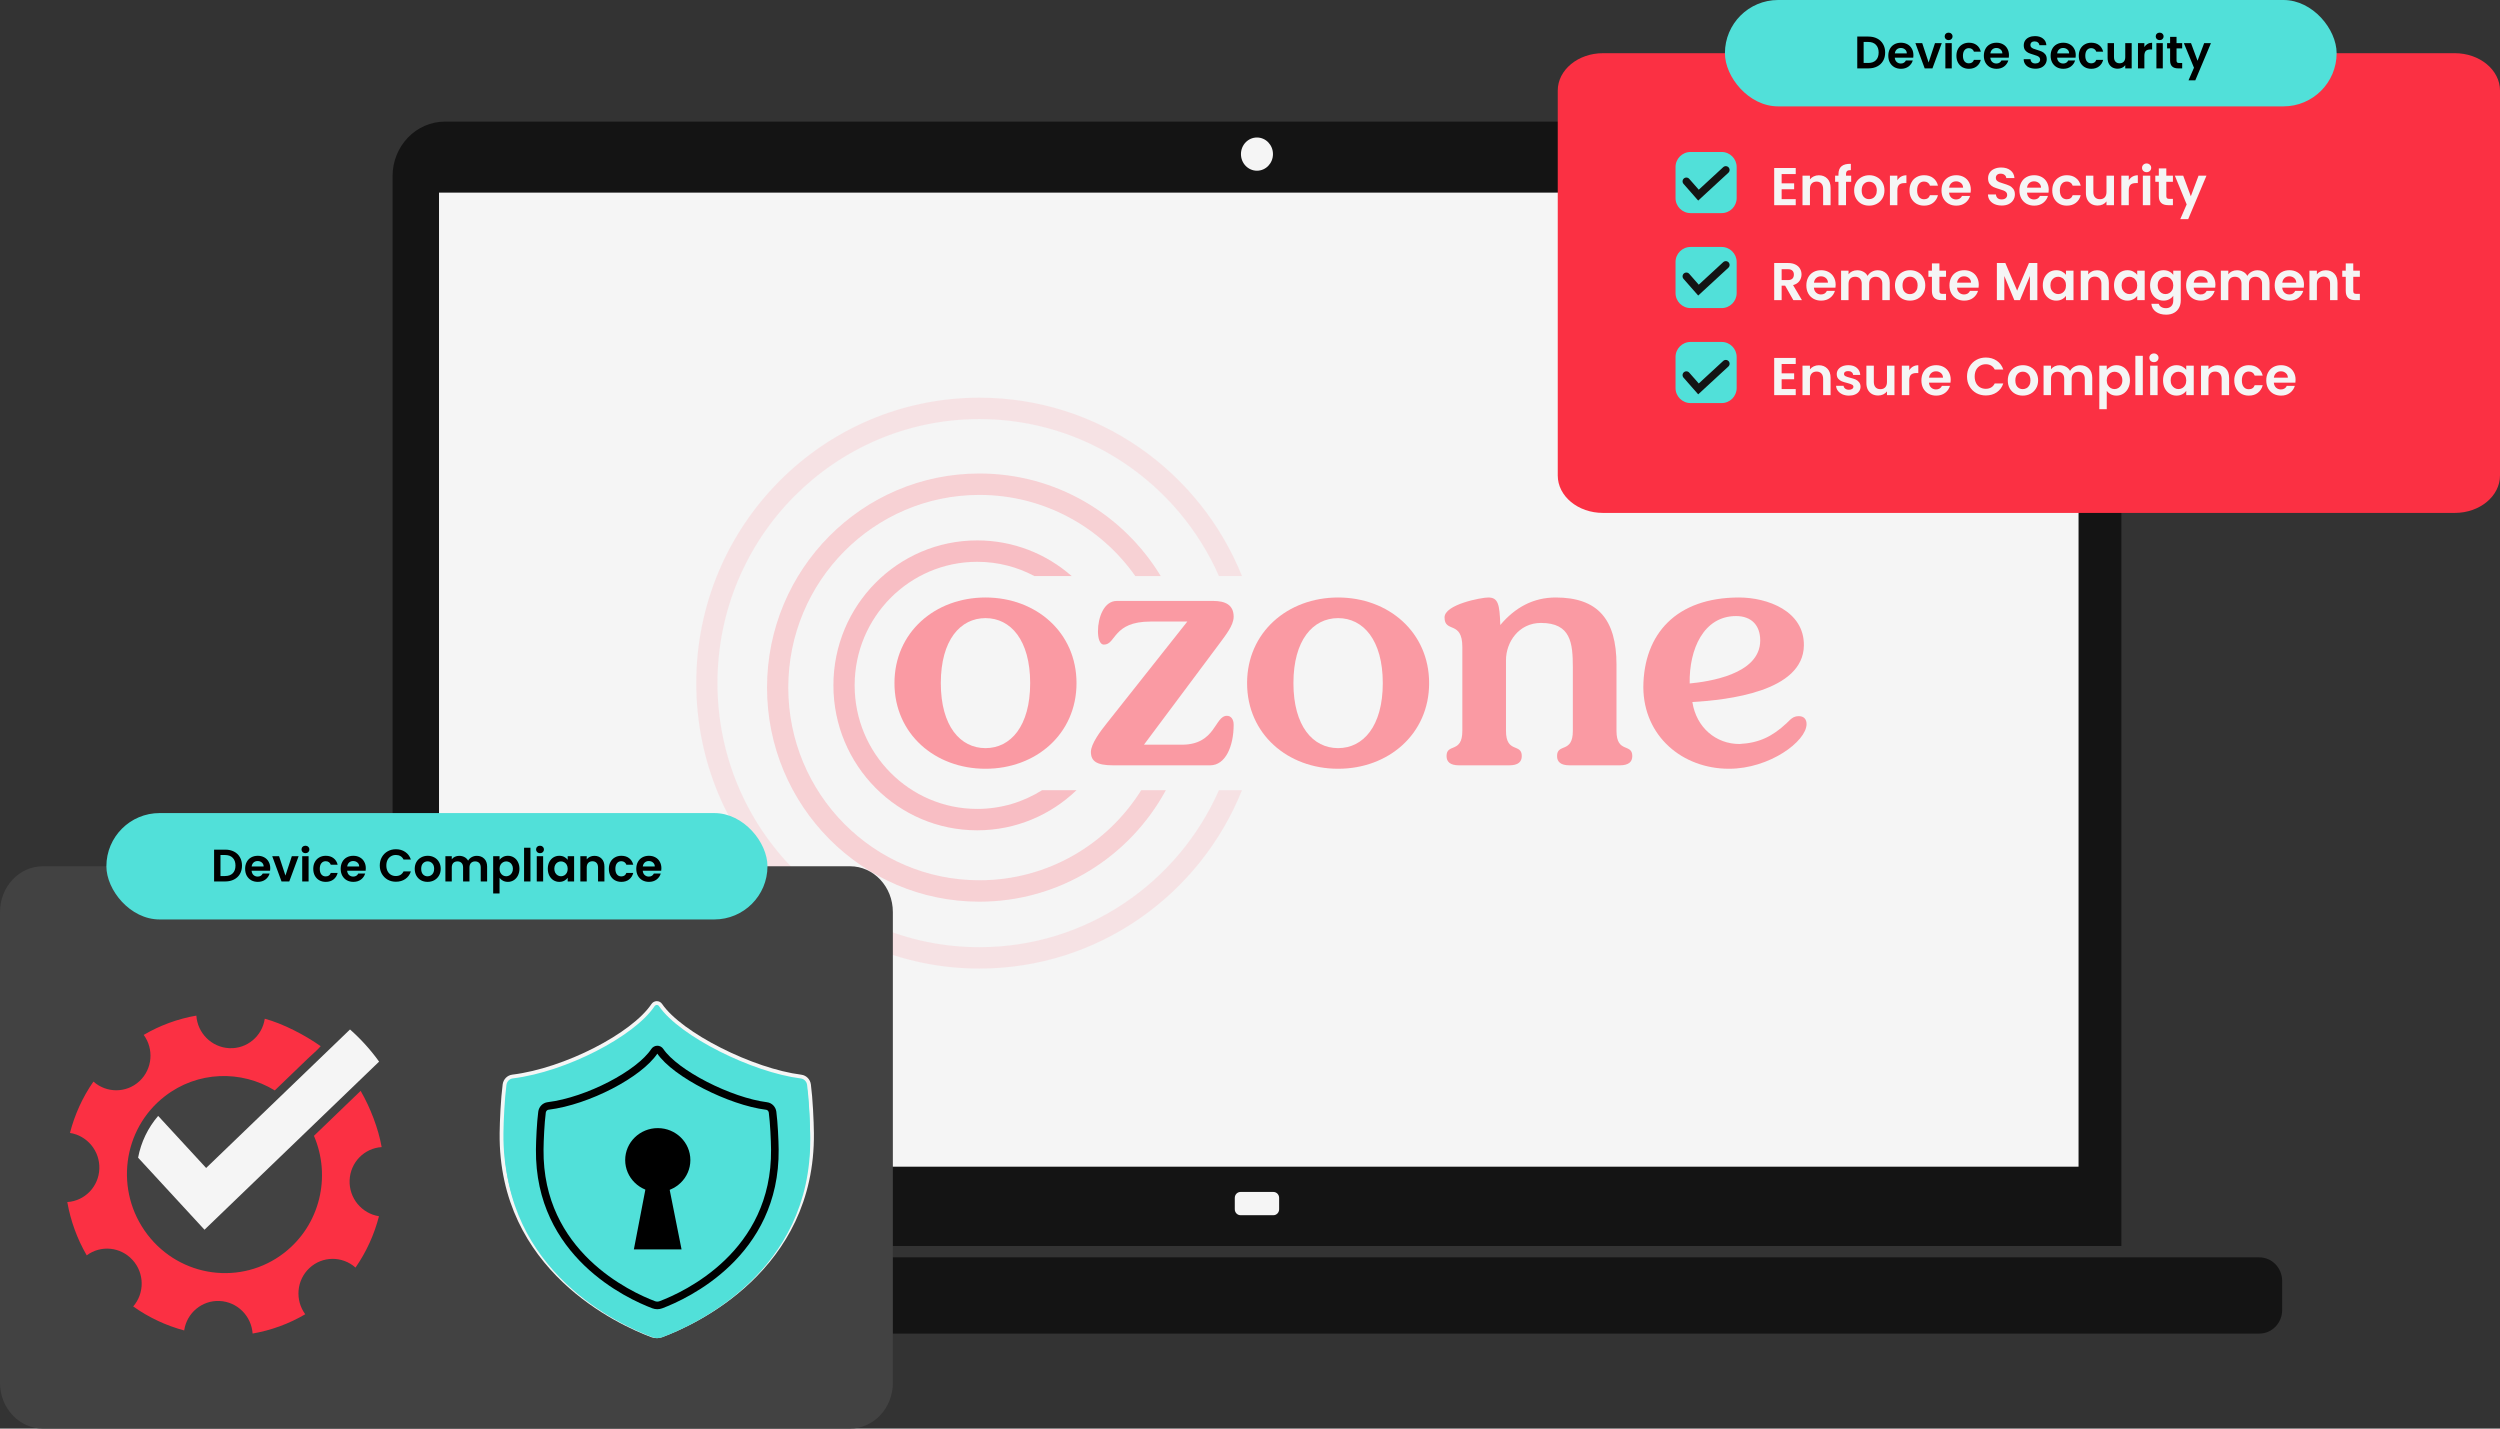 <svg width="658" height="376" viewBox="0 0 658 376" fill="none" xmlns="http://www.w3.org/2000/svg">
<rect x="0" y="0" width="658" height="376" fill="#333333" stroke="none"/>
<path d="M544.516 32H117.154C109.512 32 103.325 38.426 103.325 46.348V327.947H558.344V46.348C558.344 38.426 552.158 32 544.516 32ZM547.063 307.064H115.551V50.705H547.063V307.064Z" fill="#141414"/>
<path d="M547.063 307.064H115.551V50.705H547.063V307.064Z" fill="#F5F5F5"/>
<path d="M330.832 45.679C329.467 45.679 328.368 44.532 328.368 43.123C328.368 41.715 329.474 40.567 330.832 40.567C332.189 40.567 333.295 41.715 333.295 43.123C333.295 44.532 332.189 45.679 330.832 45.679Z" fill="#141414"/>
<path d="M335.164 313.722H326.5C325.669 313.722 324.995 314.421 324.995 315.283V318.282C324.995 319.144 325.669 319.843 326.5 319.843H335.164C335.995 319.843 336.668 319.144 336.668 318.282V315.283C336.668 314.421 335.995 313.722 335.164 313.722Z" fill="#F5F5F5"/>
<path d="M330.832 44.932C333.159 44.932 335.045 42.975 335.045 40.561C335.045 38.147 333.159 36.19 330.832 36.19C328.505 36.19 326.619 38.147 326.619 40.561C326.619 42.975 328.505 44.932 330.832 44.932Z" fill="#F5F5F5"/>
<path d="M594.672 330.938H66.998C63.685 330.938 61 333.723 61 337.16V344.777C61 348.214 63.685 351 66.998 351H594.672C597.985 351 600.67 348.214 600.67 344.777V337.16C600.67 333.723 597.985 330.938 594.672 330.938Z" fill="#141414"/>
<g opacity="0.5" clip-path="url(#clip0_323_257)">
<path d="M283.339 179.799C283.339 193.196 272.642 202.339 259.381 202.339C246.12 202.339 235.423 193.196 235.423 179.799C235.423 166.402 246.12 157.26 259.381 157.26C272.642 157.26 283.339 166.402 283.339 179.799ZM247.623 179.799C247.623 191.114 252.751 196.907 259.381 196.907C266.012 196.907 271.139 191.114 271.139 179.799C271.139 168.484 266.012 162.691 259.381 162.691C252.751 162.691 247.623 168.484 247.623 179.799Z" fill="#FF4052"/>
<path d="M301.095 196.002H311.085C320.014 196.002 319.66 188.399 322.931 188.399C323.992 188.399 324.699 189.304 324.699 190.752C324.699 196.364 322.578 201.434 318.511 201.434H292.962C288.63 201.434 287.127 200.347 287.127 197.903C287.127 195.821 289.602 192.472 291.282 190.39L312.499 163.596H302.775C292.873 163.596 293.757 169.661 290.575 169.661C289.337 169.661 288.983 167.76 288.983 166.131C288.983 162.51 290.575 158.165 293.934 158.165H319.307C322.578 158.165 324.699 159.251 324.699 162.329C324.699 164.682 322.401 167.398 320.898 169.48L301.095 196.002Z" fill="#FF4052"/>
<path d="M376.147 179.799C376.147 193.196 365.451 202.339 352.19 202.339C338.929 202.339 328.232 193.196 328.232 179.799C328.232 166.402 338.929 157.26 352.19 157.26C365.451 157.26 376.147 166.402 376.147 179.799ZM340.432 179.799C340.432 191.114 345.56 196.907 352.19 196.907C358.82 196.907 363.948 191.114 363.948 179.799C363.948 168.484 358.82 162.691 352.19 162.691C345.56 162.691 340.432 168.484 340.432 179.799Z" fill="#FF4052"/>
<path d="M413.971 192.381V175.726C413.971 169.208 413.442 163.958 405.574 163.958C399.738 163.958 396.378 169.027 396.378 173.734V192.381C396.378 198.356 400.533 195.55 400.533 198.989C400.533 200.528 399.561 201.433 397.263 201.433H384.003C381.703 201.433 380.731 200.528 380.731 198.989C380.731 195.55 384.886 198.356 384.886 192.381V170.295C384.886 163.234 380.202 166.674 380.202 162.51C380.202 159.07 389.926 157.26 391.694 157.26C394.346 157.26 394.7 159.07 394.877 164.501C398.765 159.885 403.541 157.26 409.464 157.26C420.425 157.26 425.464 162.872 425.464 175.002V192.381C425.464 198.356 429.621 195.55 429.621 198.989C429.621 200.528 428.648 201.433 426.349 201.433H413.088C410.789 201.433 409.816 200.528 409.816 198.989C409.816 195.55 413.971 198.356 413.971 192.381Z" fill="#FF4052"/>
<path d="M432.523 180.885C432.611 166.855 441.188 157.26 457.718 157.26C465.145 157.26 474.869 160.79 474.782 169.842C474.692 182.062 454.625 184.235 445.43 184.778C446.49 191.567 451.707 195.821 457.808 195.821C463.023 195.55 466.472 193.83 470.183 190.39C471.245 189.394 471.864 188.489 473.455 188.489C474.87 188.489 475.488 189.394 475.488 190.571C475.488 195.097 465.764 202.339 455.067 202.339C442.866 202.339 432.611 193.83 432.523 180.885ZM456.923 162.148C448.436 162.148 444.547 170.838 444.724 179.89C449.321 179.437 463.288 177.627 463.288 168.575C463.288 164.501 460.901 162.148 456.923 162.148Z" fill="#FF4052"/>
<path opacity="0.6" fill-rule="evenodd" clip-rule="evenodd" d="M283.344 207.973C276.549 214.519 267.34 218.539 257.2 218.539C236.298 218.539 219.353 201.457 219.353 180.386C219.353 159.315 236.298 142.233 257.2 142.233C266.719 142.233 275.418 145.776 282.069 151.625H272.265C267.768 149.226 262.642 147.868 257.2 147.868C239.385 147.868 224.943 162.427 224.943 180.386C224.943 198.345 239.385 212.904 257.2 212.904C263.475 212.904 269.331 211.098 274.285 207.973H283.344Z" fill="#FF4052"/>
<path opacity="0.4" fill-rule="evenodd" clip-rule="evenodd" d="M306.857 207.974C297.368 225.462 278.949 237.322 257.782 237.322C226.911 237.322 201.885 212.094 201.885 180.974C201.885 149.853 226.911 124.625 257.782 124.625C277.988 124.625 295.689 135.432 305.509 151.625H298.815C289.698 138.695 274.717 130.26 257.782 130.26C229.998 130.26 207.475 152.965 207.475 180.974C207.475 208.982 229.998 231.687 257.782 231.687C275.722 231.687 291.469 222.221 300.375 207.974H306.857Z" fill="#FF4052"/>
<path opacity="0.2" fill-rule="evenodd" clip-rule="evenodd" d="M326.895 207.974C315.838 235.508 289.061 254.931 257.782 254.931C216.621 254.931 183.252 221.293 183.252 179.799C183.252 138.305 216.621 104.668 257.782 104.668C289.061 104.668 315.838 124.091 326.895 151.625H320.822C310.1 127.281 285.908 110.303 257.782 110.303C219.708 110.303 188.842 141.418 188.842 179.799C188.842 218.181 219.708 249.296 257.782 249.296C285.908 249.296 310.1 232.318 320.822 207.974H326.895Z" fill="#FF4052"/>
</g>
<path d="M646.098 14H421.902C415.329 14 410 18.409 410 23.847V125.153C410 130.592 415.329 135 421.902 135H646.098C652.671 135 658 130.592 658 125.153V23.847C658 18.409 652.671 14 646.098 14Z" fill="#FB3043"/>
<rect x="454" width="161" height="28" rx="14" fill="#51E0D9"/>
<path d="M491.758 9.624C492.638 9.624 493.41 9.796 494.074 10.14C494.746 10.484 495.262 10.976 495.622 11.616C495.99 12.248 496.174 12.984 496.174 13.824C496.174 14.664 495.99 15.4 495.622 16.032C495.262 16.656 494.746 17.14 494.074 17.484C493.41 17.828 492.638 18 491.758 18H488.83V9.624H491.758ZM491.698 16.572C492.578 16.572 493.258 16.332 493.738 15.852C494.218 15.372 494.458 14.696 494.458 13.824C494.458 12.952 494.218 12.272 493.738 11.784C493.258 11.288 492.578 11.04 491.698 11.04H490.51V16.572H491.698ZM503.612 14.532C503.612 14.772 503.596 14.988 503.564 15.18H498.704C498.744 15.66 498.912 16.036 499.208 16.308C499.504 16.58 499.868 16.716 500.3 16.716C500.924 16.716 501.368 16.448 501.632 15.912H503.444C503.252 16.552 502.884 17.08 502.34 17.496C501.796 17.904 501.128 18.108 500.336 18.108C499.696 18.108 499.12 17.968 498.608 17.688C498.104 17.4 497.708 16.996 497.42 16.476C497.14 15.956 497 15.356 497 14.676C497 13.988 497.14 13.384 497.42 12.864C497.7 12.344 498.092 11.944 498.596 11.664C499.1 11.384 499.68 11.244 500.336 11.244C500.968 11.244 501.532 11.38 502.028 11.652C502.532 11.924 502.92 12.312 503.192 12.816C503.472 13.312 503.612 13.884 503.612 14.532ZM501.872 14.052C501.864 13.62 501.708 13.276 501.404 13.02C501.1 12.756 500.728 12.624 500.288 12.624C499.872 12.624 499.52 12.752 499.232 13.008C498.952 13.256 498.78 13.604 498.716 14.052H501.872ZM507.61 16.452L509.29 11.352H511.078L508.618 18H506.578L504.13 11.352H505.93L507.61 16.452ZM512.873 10.56C512.577 10.56 512.329 10.468 512.129 10.284C511.937 10.092 511.841 9.856 511.841 9.576C511.841 9.296 511.937 9.064 512.129 8.88C512.329 8.688 512.577 8.592 512.873 8.592C513.169 8.592 513.413 8.688 513.605 8.88C513.805 9.064 513.905 9.296 513.905 9.576C513.905 9.856 513.805 10.092 513.605 10.284C513.413 10.468 513.169 10.56 512.873 10.56ZM513.701 11.352V18H512.021V11.352H513.701ZM514.929 14.676C514.929 13.988 515.069 13.388 515.349 12.876C515.629 12.356 516.017 11.956 516.513 11.676C517.009 11.388 517.577 11.244 518.217 11.244C519.041 11.244 519.721 11.452 520.257 11.868C520.801 12.276 521.165 12.852 521.349 13.596H519.537C519.441 13.308 519.277 13.084 519.045 12.924C518.821 12.756 518.541 12.672 518.205 12.672C517.725 12.672 517.345 12.848 517.065 13.2C516.785 13.544 516.645 14.036 516.645 14.676C516.645 15.308 516.785 15.8 517.065 16.152C517.345 16.496 517.725 16.668 518.205 16.668C518.885 16.668 519.329 16.364 519.537 15.756H521.349C521.165 16.476 520.801 17.048 520.257 17.472C519.713 17.896 519.033 18.108 518.217 18.108C517.577 18.108 517.009 17.968 516.513 17.688C516.017 17.4 515.629 17 515.349 16.488C515.069 15.968 514.929 15.364 514.929 14.676ZM528.76 14.532C528.76 14.772 528.744 14.988 528.712 15.18H523.852C523.892 15.66 524.06 16.036 524.356 16.308C524.652 16.58 525.016 16.716 525.448 16.716C526.072 16.716 526.516 16.448 526.78 15.912H528.592C528.4 16.552 528.032 17.08 527.488 17.496C526.944 17.904 526.276 18.108 525.484 18.108C524.844 18.108 524.268 17.968 523.756 17.688C523.252 17.4 522.856 16.996 522.568 16.476C522.288 15.956 522.148 15.356 522.148 14.676C522.148 13.988 522.288 13.384 522.568 12.864C522.848 12.344 523.24 11.944 523.744 11.664C524.248 11.384 524.828 11.244 525.484 11.244C526.116 11.244 526.68 11.38 527.176 11.652C527.68 11.924 528.068 12.312 528.34 12.816C528.62 13.312 528.76 13.884 528.76 14.532ZM527.02 14.052C527.012 13.62 526.856 13.276 526.552 13.02C526.248 12.756 525.876 12.624 525.436 12.624C525.02 12.624 524.668 12.752 524.38 13.008C524.1 13.256 523.928 13.604 523.864 14.052H527.02ZM535.738 18.084C535.154 18.084 534.626 17.984 534.154 17.784C533.69 17.584 533.322 17.296 533.05 16.92C532.778 16.544 532.638 16.1 532.63 15.588H534.43C534.454 15.932 534.574 16.204 534.79 16.404C535.014 16.604 535.318 16.704 535.702 16.704C536.094 16.704 536.402 16.612 536.626 16.428C536.85 16.236 536.962 15.988 536.962 15.684C536.962 15.436 536.886 15.232 536.734 15.072C536.582 14.912 536.39 14.788 536.158 14.7C535.934 14.604 535.622 14.5 535.222 14.388C534.678 14.228 534.234 14.072 533.89 13.92C533.554 13.76 533.262 13.524 533.014 13.212C532.774 12.892 532.654 12.468 532.654 11.94C532.654 11.444 532.778 11.012 533.026 10.644C533.274 10.276 533.622 9.996 534.07 9.804C534.518 9.604 535.03 9.504 535.606 9.504C536.47 9.504 537.17 9.716 537.706 10.14C538.25 10.556 538.55 11.14 538.606 11.892H536.758C536.742 11.604 536.618 11.368 536.386 11.184C536.162 10.992 535.862 10.896 535.486 10.896C535.158 10.896 534.894 10.98 534.694 11.148C534.502 11.316 534.406 11.56 534.406 11.88C534.406 12.104 534.478 12.292 534.622 12.444C534.774 12.588 534.958 12.708 535.174 12.804C535.398 12.892 535.71 12.996 536.11 13.116C536.654 13.276 537.098 13.436 537.442 13.596C537.786 13.756 538.082 13.996 538.33 14.316C538.578 14.636 538.702 15.056 538.702 15.576C538.702 16.024 538.586 16.44 538.354 16.824C538.122 17.208 537.782 17.516 537.334 17.748C536.886 17.972 536.354 18.084 535.738 18.084ZM546.338 14.532C546.338 14.772 546.322 14.988 546.29 15.18H541.43C541.47 15.66 541.638 16.036 541.934 16.308C542.23 16.58 542.594 16.716 543.026 16.716C543.65 16.716 544.094 16.448 544.358 15.912H546.17C545.978 16.552 545.61 17.08 545.066 17.496C544.522 17.904 543.854 18.108 543.062 18.108C542.422 18.108 541.846 17.968 541.334 17.688C540.83 17.4 540.434 16.996 540.146 16.476C539.866 15.956 539.726 15.356 539.726 14.676C539.726 13.988 539.866 13.384 540.146 12.864C540.426 12.344 540.818 11.944 541.322 11.664C541.826 11.384 542.406 11.244 543.062 11.244C543.694 11.244 544.258 11.38 544.754 11.652C545.258 11.924 545.646 12.312 545.918 12.816C546.198 13.312 546.338 13.884 546.338 14.532ZM544.598 14.052C544.59 13.62 544.434 13.276 544.13 13.02C543.826 12.756 543.454 12.624 543.014 12.624C542.598 12.624 542.246 12.752 541.958 13.008C541.678 13.256 541.506 13.604 541.442 14.052H544.598ZM547.132 14.676C547.132 13.988 547.272 13.388 547.552 12.876C547.832 12.356 548.22 11.956 548.716 11.676C549.212 11.388 549.78 11.244 550.42 11.244C551.244 11.244 551.924 11.452 552.46 11.868C553.004 12.276 553.368 12.852 553.552 13.596H551.74C551.644 13.308 551.48 13.084 551.248 12.924C551.024 12.756 550.744 12.672 550.408 12.672C549.928 12.672 549.548 12.848 549.268 13.2C548.988 13.544 548.848 14.036 548.848 14.676C548.848 15.308 548.988 15.8 549.268 16.152C549.548 16.496 549.928 16.668 550.408 16.668C551.088 16.668 551.532 16.364 551.74 15.756H553.552C553.368 16.476 553.004 17.048 552.46 17.472C551.916 17.896 551.236 18.108 550.42 18.108C549.78 18.108 549.212 17.968 548.716 17.688C548.22 17.4 547.832 17 547.552 16.488C547.272 15.968 547.132 15.364 547.132 14.676ZM561.059 11.352V18H559.367V17.16C559.151 17.448 558.867 17.676 558.515 17.844C558.171 18.004 557.795 18.084 557.387 18.084C556.867 18.084 556.407 17.976 556.007 17.76C555.607 17.536 555.291 17.212 555.059 16.788C554.835 16.356 554.723 15.844 554.723 15.252V11.352H556.403V15.012C556.403 15.54 556.535 15.948 556.799 16.236C557.063 16.516 557.423 16.656 557.879 16.656C558.343 16.656 558.707 16.516 558.971 16.236C559.235 15.948 559.367 15.54 559.367 15.012V11.352H561.059ZM564.397 12.384C564.613 12.032 564.893 11.756 565.237 11.556C565.589 11.356 565.989 11.256 566.437 11.256V13.02H565.993C565.465 13.02 565.065 13.144 564.793 13.392C564.529 13.64 564.397 14.072 564.397 14.688V18H562.717V11.352H564.397V12.384ZM568.42 10.56C568.124 10.56 567.876 10.468 567.676 10.284C567.484 10.092 567.388 9.856 567.388 9.576C567.388 9.296 567.484 9.064 567.676 8.88C567.876 8.688 568.124 8.592 568.42 8.592C568.716 8.592 568.96 8.688 569.152 8.88C569.352 9.064 569.452 9.296 569.452 9.576C569.452 9.856 569.352 10.092 569.152 10.284C568.96 10.468 568.716 10.56 568.42 10.56ZM569.248 11.352V18H567.568V11.352H569.248ZM572.864 12.732V15.948C572.864 16.172 572.916 16.336 573.02 16.44C573.132 16.536 573.316 16.584 573.572 16.584H574.352V18H573.296C571.88 18 571.172 17.312 571.172 15.936V12.732H570.38V11.352H571.172V9.708H572.864V11.352H574.352V12.732H572.864ZM581.92 11.352L577.804 21.144H576.016L577.456 17.832L574.792 11.352H576.676L578.392 15.996L580.132 11.352H581.92Z" fill="black"/>
<path d="M468.926 95.81V98.26H472.216V99.814H468.926V102.404H472.636V104H466.966V94.214H472.636V95.81H468.926ZM478.715 96.132C479.639 96.132 480.386 96.426 480.955 97.014C481.525 97.593 481.809 98.405 481.809 99.45V104H479.849V99.716C479.849 99.1 479.695 98.629 479.387 98.302C479.079 97.966 478.659 97.798 478.127 97.798C477.586 97.798 477.157 97.966 476.839 98.302C476.531 98.629 476.377 99.1 476.377 99.716V104H474.417V96.244H476.377V97.21C476.639 96.874 476.97 96.613 477.371 96.426C477.782 96.23 478.23 96.132 478.715 96.132ZM486.641 104.126C486.006 104.126 485.437 104.014 484.933 103.79C484.429 103.557 484.028 103.244 483.729 102.852C483.44 102.46 483.281 102.026 483.253 101.55H485.227C485.264 101.849 485.409 102.096 485.661 102.292C485.922 102.488 486.244 102.586 486.627 102.586C487 102.586 487.29 102.511 487.495 102.362C487.71 102.213 487.817 102.021 487.817 101.788C487.817 101.536 487.686 101.349 487.425 101.228C487.173 101.097 486.767 100.957 486.207 100.808C485.628 100.668 485.152 100.523 484.779 100.374C484.415 100.225 484.098 99.996 483.827 99.688C483.566 99.38 483.435 98.965 483.435 98.442C483.435 98.013 483.556 97.621 483.799 97.266C484.051 96.911 484.406 96.631 484.863 96.426C485.33 96.221 485.876 96.118 486.501 96.118C487.425 96.118 488.162 96.351 488.713 96.818C489.264 97.275 489.567 97.896 489.623 98.68H487.747C487.719 98.372 487.588 98.129 487.355 97.952C487.131 97.765 486.828 97.672 486.445 97.672C486.09 97.672 485.815 97.737 485.619 97.868C485.432 97.999 485.339 98.181 485.339 98.414C485.339 98.675 485.47 98.876 485.731 99.016C485.992 99.147 486.398 99.282 486.949 99.422C487.509 99.562 487.971 99.707 488.335 99.856C488.699 100.005 489.012 100.239 489.273 100.556C489.544 100.864 489.684 101.275 489.693 101.788C489.693 102.236 489.567 102.637 489.315 102.992C489.072 103.347 488.718 103.627 488.251 103.832C487.794 104.028 487.257 104.126 486.641 104.126ZM498.624 96.244V104H496.65V103.02C496.398 103.356 496.067 103.622 495.656 103.818C495.255 104.005 494.816 104.098 494.34 104.098C493.733 104.098 493.197 103.972 492.73 103.72C492.263 103.459 491.895 103.081 491.624 102.586C491.363 102.082 491.232 101.485 491.232 100.794V96.244H493.192V100.514C493.192 101.13 493.346 101.606 493.654 101.942C493.962 102.269 494.382 102.432 494.914 102.432C495.455 102.432 495.88 102.269 496.188 101.942C496.496 101.606 496.65 101.13 496.65 100.514V96.244H498.624ZM502.518 97.448C502.77 97.037 503.096 96.715 503.498 96.482C503.908 96.249 504.375 96.132 504.898 96.132V98.19H504.38C503.764 98.19 503.297 98.335 502.98 98.624C502.672 98.913 502.518 99.417 502.518 100.136V104H500.558V96.244H502.518V97.448ZM513.428 99.954C513.428 100.234 513.409 100.486 513.372 100.71H507.702C507.749 101.27 507.945 101.709 508.29 102.026C508.635 102.343 509.06 102.502 509.564 102.502C510.292 102.502 510.81 102.189 511.118 101.564H513.232C513.008 102.311 512.579 102.927 511.944 103.412C511.309 103.888 510.53 104.126 509.606 104.126C508.859 104.126 508.187 103.963 507.59 103.636C507.002 103.3 506.54 102.829 506.204 102.222C505.877 101.615 505.714 100.915 505.714 100.122C505.714 99.319 505.877 98.615 506.204 98.008C506.531 97.401 506.988 96.935 507.576 96.608C508.164 96.281 508.841 96.118 509.606 96.118C510.343 96.118 511.001 96.277 511.58 96.594C512.168 96.911 512.621 97.364 512.938 97.952C513.265 98.531 513.428 99.198 513.428 99.954ZM511.398 99.394C511.389 98.89 511.207 98.489 510.852 98.19C510.497 97.882 510.063 97.728 509.55 97.728C509.065 97.728 508.654 97.877 508.318 98.176C507.991 98.465 507.791 98.871 507.716 99.394H511.398ZM517.719 99.1C517.719 98.139 517.933 97.28 518.363 96.524C518.801 95.759 519.394 95.166 520.141 94.746C520.897 94.317 521.741 94.102 522.675 94.102C523.767 94.102 524.723 94.382 525.545 94.942C526.366 95.502 526.94 96.277 527.267 97.266H525.013C524.789 96.799 524.471 96.449 524.061 96.216C523.659 95.983 523.193 95.866 522.661 95.866C522.091 95.866 521.583 96.001 521.135 96.272C520.696 96.533 520.351 96.907 520.099 97.392C519.856 97.877 519.735 98.447 519.735 99.1C519.735 99.744 519.856 100.313 520.099 100.808C520.351 101.293 520.696 101.671 521.135 101.942C521.583 102.203 522.091 102.334 522.661 102.334C523.193 102.334 523.659 102.217 524.061 101.984C524.471 101.741 524.789 101.387 525.013 100.92H527.267C526.94 101.919 526.366 102.698 525.545 103.258C524.733 103.809 523.776 104.084 522.675 104.084C521.741 104.084 520.897 103.874 520.141 103.454C519.394 103.025 518.801 102.432 518.363 101.676C517.933 100.92 517.719 100.061 517.719 99.1ZM532.385 104.126C531.638 104.126 530.966 103.963 530.369 103.636C529.771 103.3 529.3 102.829 528.955 102.222C528.619 101.615 528.451 100.915 528.451 100.122C528.451 99.329 528.623 98.629 528.969 98.022C529.323 97.415 529.804 96.949 530.411 96.622C531.017 96.286 531.694 96.118 532.441 96.118C533.187 96.118 533.864 96.286 534.471 96.622C535.077 96.949 535.553 97.415 535.899 98.022C536.253 98.629 536.431 99.329 536.431 100.122C536.431 100.915 536.249 101.615 535.885 102.222C535.53 102.829 535.045 103.3 534.429 103.636C533.822 103.963 533.141 104.126 532.385 104.126ZM532.385 102.418C532.739 102.418 533.071 102.334 533.379 102.166C533.696 101.989 533.948 101.727 534.135 101.382C534.321 101.037 534.415 100.617 534.415 100.122C534.415 99.385 534.219 98.82 533.827 98.428C533.444 98.027 532.973 97.826 532.413 97.826C531.853 97.826 531.381 98.027 530.999 98.428C530.625 98.82 530.439 99.385 530.439 100.122C530.439 100.859 530.621 101.429 530.985 101.83C531.358 102.222 531.825 102.418 532.385 102.418ZM547.5 96.132C548.452 96.132 549.218 96.426 549.796 97.014C550.384 97.593 550.678 98.405 550.678 99.45V104H548.718V99.716C548.718 99.109 548.564 98.647 548.256 98.33C547.948 98.003 547.528 97.84 546.996 97.84C546.464 97.84 546.04 98.003 545.722 98.33C545.414 98.647 545.26 99.109 545.26 99.716V104H543.3V99.716C543.3 99.109 543.146 98.647 542.838 98.33C542.53 98.003 542.11 97.84 541.578 97.84C541.037 97.84 540.608 98.003 540.29 98.33C539.982 98.647 539.828 99.109 539.828 99.716V104H537.868V96.244H539.828V97.182C540.08 96.855 540.402 96.599 540.794 96.412C541.196 96.225 541.634 96.132 542.11 96.132C542.717 96.132 543.258 96.263 543.734 96.524C544.21 96.776 544.579 97.14 544.84 97.616C545.092 97.168 545.456 96.809 545.932 96.538C546.418 96.267 546.94 96.132 547.5 96.132ZM554.498 97.364C554.75 97.009 555.096 96.715 555.534 96.482C555.982 96.239 556.491 96.118 557.06 96.118C557.723 96.118 558.32 96.281 558.852 96.608C559.394 96.935 559.818 97.401 560.126 98.008C560.444 98.605 560.602 99.301 560.602 100.094C560.602 100.887 560.444 101.592 560.126 102.208C559.818 102.815 559.394 103.286 558.852 103.622C558.32 103.958 557.723 104.126 557.06 104.126C556.491 104.126 555.987 104.009 555.548 103.776C555.119 103.543 554.769 103.249 554.498 102.894V107.696H552.538V96.244H554.498V97.364ZM558.6 100.094C558.6 99.627 558.502 99.226 558.306 98.89C558.12 98.545 557.868 98.283 557.55 98.106C557.242 97.929 556.906 97.84 556.542 97.84C556.188 97.84 555.852 97.933 555.534 98.12C555.226 98.297 554.974 98.559 554.778 98.904C554.592 99.249 554.498 99.655 554.498 100.122C554.498 100.589 554.592 100.995 554.778 101.34C554.974 101.685 555.226 101.951 555.534 102.138C555.852 102.315 556.188 102.404 556.542 102.404C556.906 102.404 557.242 102.311 557.55 102.124C557.868 101.937 558.12 101.671 558.306 101.326C558.502 100.981 558.6 100.57 558.6 100.094ZM563.987 93.64V104H562.027V93.64H563.987ZM566.917 95.32C566.572 95.32 566.282 95.213 566.049 94.998C565.825 94.774 565.713 94.499 565.713 94.172C565.713 93.845 565.825 93.575 566.049 93.36C566.282 93.136 566.572 93.024 566.917 93.024C567.262 93.024 567.547 93.136 567.771 93.36C568.004 93.575 568.121 93.845 568.121 94.172C568.121 94.499 568.004 94.774 567.771 94.998C567.547 95.213 567.262 95.32 566.917 95.32ZM567.883 96.244V104H565.923V96.244H567.883ZM569.316 100.094C569.316 99.31 569.47 98.615 569.778 98.008C570.095 97.401 570.52 96.935 571.052 96.608C571.593 96.281 572.195 96.118 572.858 96.118C573.436 96.118 573.94 96.235 574.37 96.468C574.808 96.701 575.158 96.995 575.42 97.35V96.244H577.394V104H575.42V102.866C575.168 103.23 574.818 103.533 574.37 103.776C573.931 104.009 573.422 104.126 572.844 104.126C572.19 104.126 571.593 103.958 571.052 103.622C570.52 103.286 570.095 102.815 569.778 102.208C569.47 101.592 569.316 100.887 569.316 100.094ZM575.42 100.122C575.42 99.646 575.326 99.24 575.14 98.904C574.953 98.559 574.701 98.297 574.384 98.12C574.066 97.933 573.726 97.84 573.362 97.84C572.998 97.84 572.662 97.929 572.354 98.106C572.046 98.283 571.794 98.545 571.598 98.89C571.411 99.226 571.318 99.627 571.318 100.094C571.318 100.561 571.411 100.971 571.598 101.326C571.794 101.671 572.046 101.937 572.354 102.124C572.671 102.311 573.007 102.404 573.362 102.404C573.726 102.404 574.066 102.315 574.384 102.138C574.701 101.951 574.953 101.69 575.14 101.354C575.326 101.009 575.42 100.598 575.42 100.122ZM583.606 96.132C584.53 96.132 585.276 96.426 585.846 97.014C586.415 97.593 586.7 98.405 586.7 99.45V104H584.74V99.716C584.74 99.1 584.586 98.629 584.278 98.302C583.97 97.966 583.55 97.798 583.018 97.798C582.476 97.798 582.047 97.966 581.73 98.302C581.422 98.629 581.268 99.1 581.268 99.716V104H579.308V96.244H581.268V97.21C581.529 96.874 581.86 96.613 582.262 96.426C582.672 96.23 583.12 96.132 583.606 96.132ZM588.06 100.122C588.06 99.319 588.223 98.619 588.55 98.022C588.876 97.415 589.329 96.949 589.908 96.622C590.486 96.286 591.149 96.118 591.896 96.118C592.857 96.118 593.65 96.361 594.276 96.846C594.91 97.322 595.335 97.994 595.55 98.862H593.436C593.324 98.526 593.132 98.265 592.862 98.078C592.6 97.882 592.274 97.784 591.882 97.784C591.322 97.784 590.878 97.989 590.552 98.4C590.225 98.801 590.062 99.375 590.062 100.122C590.062 100.859 590.225 101.433 590.552 101.844C590.878 102.245 591.322 102.446 591.882 102.446C592.675 102.446 593.193 102.091 593.436 101.382H595.55C595.335 102.222 594.91 102.889 594.276 103.384C593.641 103.879 592.848 104.126 591.896 104.126C591.149 104.126 590.486 103.963 589.908 103.636C589.329 103.3 588.876 102.833 588.55 102.236C588.223 101.629 588.06 100.925 588.06 100.122ZM604.196 99.954C604.196 100.234 604.177 100.486 604.14 100.71H598.47C598.516 101.27 598.712 101.709 599.058 102.026C599.403 102.343 599.828 102.502 600.332 102.502C601.06 102.502 601.578 102.189 601.886 101.564H604C603.776 102.311 603.346 102.927 602.712 103.412C602.077 103.888 601.298 104.126 600.374 104.126C599.627 104.126 598.955 103.963 598.358 103.636C597.77 103.3 597.308 102.829 596.972 102.222C596.645 101.615 596.482 100.915 596.482 100.122C596.482 99.319 596.645 98.615 596.972 98.008C597.298 97.401 597.756 96.935 598.344 96.608C598.932 96.281 599.608 96.118 600.374 96.118C601.111 96.118 601.769 96.277 602.348 96.594C602.936 96.911 603.388 97.364 603.706 97.952C604.032 98.531 604.196 99.198 604.196 99.954ZM602.166 99.394C602.156 98.89 601.974 98.489 601.62 98.19C601.265 97.882 600.831 97.728 600.318 97.728C599.832 97.728 599.422 97.877 599.086 98.176C598.759 98.465 598.558 98.871 598.484 99.394H602.166Z" fill="#F5F5F5"/>
<path d="M453.13 90H444.96C442.773 90 441 91.773 441 93.96V102.13C441 104.317 442.773 106.09 444.96 106.09H453.13C455.317 106.09 457.09 104.317 457.09 102.13V93.96C457.09 91.773 455.317 90 453.13 90Z" fill="#51E0D9"/>
<path d="M443.85 98.731L447.04 102.36L454.23 95.731" stroke="#141414" stroke-width="2" stroke-miterlimit="10" stroke-linecap="round"/>
<path d="M468.926 45.81V48.26H472.216V49.814H468.926V52.404H472.636V54H466.966V44.214H472.636V45.81H468.926ZM478.715 46.132C479.639 46.132 480.386 46.426 480.955 47.014C481.525 47.593 481.809 48.405 481.809 49.45V54H479.849V49.716C479.849 49.1 479.695 48.629 479.387 48.302C479.079 47.966 478.659 47.798 478.127 47.798C477.586 47.798 477.157 47.966 476.839 48.302C476.531 48.629 476.377 49.1 476.377 49.716V54H474.417V46.244H476.377V47.21C476.639 46.874 476.97 46.613 477.371 46.426C477.782 46.23 478.23 46.132 478.715 46.132ZM487.229 47.854H485.871V54H483.883V47.854H483.001V46.244H483.883V45.852C483.883 44.9 484.154 44.2 484.695 43.752C485.236 43.304 486.053 43.094 487.145 43.122V44.774C486.669 44.765 486.338 44.844 486.151 45.012C485.964 45.18 485.871 45.483 485.871 45.922V46.244H487.229V47.854ZM491.943 54.126C491.197 54.126 490.525 53.963 489.927 53.636C489.33 53.3 488.859 52.829 488.513 52.222C488.177 51.615 488.009 50.915 488.009 50.122C488.009 49.329 488.182 48.629 488.527 48.022C488.882 47.415 489.363 46.949 489.969 46.622C490.576 46.286 491.253 46.118 491.999 46.118C492.746 46.118 493.423 46.286 494.029 46.622C494.636 46.949 495.112 47.415 495.457 48.022C495.812 48.629 495.989 49.329 495.989 50.122C495.989 50.915 495.807 51.615 495.443 52.222C495.089 52.829 494.603 53.3 493.987 53.636C493.381 53.963 492.699 54.126 491.943 54.126ZM491.943 52.418C492.298 52.418 492.629 52.334 492.937 52.166C493.255 51.989 493.507 51.727 493.693 51.382C493.88 51.037 493.973 50.617 493.973 50.122C493.973 49.385 493.777 48.82 493.385 48.428C493.003 48.027 492.531 47.826 491.971 47.826C491.411 47.826 490.94 48.027 490.557 48.428C490.184 48.82 489.997 49.385 489.997 50.122C489.997 50.859 490.179 51.429 490.543 51.83C490.917 52.222 491.383 52.418 491.943 52.418ZM499.387 47.448C499.639 47.037 499.966 46.715 500.367 46.482C500.778 46.249 501.244 46.132 501.767 46.132V48.19H501.249C500.633 48.19 500.166 48.335 499.849 48.624C499.541 48.913 499.387 49.417 499.387 50.136V54H497.427V46.244H499.387V47.448ZM502.583 50.122C502.583 49.319 502.746 48.619 503.073 48.022C503.4 47.415 503.852 46.949 504.431 46.622C505.01 46.286 505.672 46.118 506.419 46.118C507.38 46.118 508.174 46.361 508.799 46.846C509.434 47.322 509.858 47.994 510.073 48.862H507.959C507.847 48.526 507.656 48.265 507.385 48.078C507.124 47.882 506.797 47.784 506.405 47.784C505.845 47.784 505.402 47.989 505.075 48.4C504.748 48.801 504.585 49.375 504.585 50.122C504.585 50.859 504.748 51.433 505.075 51.844C505.402 52.245 505.845 52.446 506.405 52.446C507.198 52.446 507.716 52.091 507.959 51.382H510.073C509.858 52.222 509.434 52.889 508.799 53.384C508.164 53.879 507.371 54.126 506.419 54.126C505.672 54.126 505.01 53.963 504.431 53.636C503.852 53.3 503.4 52.833 503.073 52.236C502.746 51.629 502.583 50.925 502.583 50.122ZM518.719 49.954C518.719 50.234 518.7 50.486 518.663 50.71H512.993C513.04 51.27 513.236 51.709 513.581 52.026C513.926 52.343 514.351 52.502 514.855 52.502C515.583 52.502 516.101 52.189 516.409 51.564H518.523C518.299 52.311 517.87 52.927 517.235 53.412C516.6 53.888 515.821 54.126 514.897 54.126C514.15 54.126 513.478 53.963 512.881 53.636C512.293 53.3 511.831 52.829 511.495 52.222C511.168 51.615 511.005 50.915 511.005 50.122C511.005 49.319 511.168 48.615 511.495 48.008C511.822 47.401 512.279 46.935 512.867 46.608C513.455 46.281 514.132 46.118 514.897 46.118C515.634 46.118 516.292 46.277 516.871 46.594C517.459 46.911 517.912 47.364 518.229 47.952C518.556 48.531 518.719 49.198 518.719 49.954ZM516.689 49.394C516.68 48.89 516.498 48.489 516.143 48.19C515.788 47.882 515.354 47.728 514.841 47.728C514.356 47.728 513.945 47.877 513.609 48.176C513.282 48.465 513.082 48.871 513.007 49.394H516.689ZM526.86 54.098C526.178 54.098 525.562 53.981 525.012 53.748C524.47 53.515 524.041 53.179 523.724 52.74C523.406 52.301 523.243 51.783 523.234 51.186H525.334C525.362 51.587 525.502 51.905 525.754 52.138C526.015 52.371 526.37 52.488 526.818 52.488C527.275 52.488 527.634 52.381 527.896 52.166C528.157 51.942 528.288 51.653 528.288 51.298C528.288 51.009 528.199 50.771 528.022 50.584C527.844 50.397 527.62 50.253 527.35 50.15C527.088 50.038 526.724 49.917 526.258 49.786C525.623 49.599 525.105 49.417 524.704 49.24C524.312 49.053 523.971 48.778 523.682 48.414C523.402 48.041 523.262 47.546 523.262 46.93C523.262 46.351 523.406 45.847 523.696 45.418C523.985 44.989 524.391 44.662 524.914 44.438C525.436 44.205 526.034 44.088 526.706 44.088C527.714 44.088 528.53 44.335 529.156 44.83C529.79 45.315 530.14 45.997 530.206 46.874H528.05C528.031 46.538 527.886 46.263 527.616 46.048C527.354 45.824 527.004 45.712 526.566 45.712C526.183 45.712 525.875 45.81 525.642 46.006C525.418 46.202 525.306 46.487 525.306 46.86C525.306 47.121 525.39 47.341 525.558 47.518C525.735 47.686 525.95 47.826 526.202 47.938C526.463 48.041 526.827 48.162 527.294 48.302C527.928 48.489 528.446 48.675 528.848 48.862C529.249 49.049 529.594 49.329 529.884 49.702C530.173 50.075 530.318 50.565 530.318 51.172C530.318 51.695 530.182 52.18 529.912 52.628C529.641 53.076 529.244 53.435 528.722 53.706C528.199 53.967 527.578 54.098 526.86 54.098ZM539.227 49.954C539.227 50.234 539.208 50.486 539.171 50.71H533.501C533.547 51.27 533.743 51.709 534.089 52.026C534.434 52.343 534.859 52.502 535.363 52.502C536.091 52.502 536.609 52.189 536.917 51.564H539.031C538.807 52.311 538.377 52.927 537.743 53.412C537.108 53.888 536.329 54.126 535.405 54.126C534.658 54.126 533.986 53.963 533.389 53.636C532.801 53.3 532.339 52.829 532.003 52.222C531.676 51.615 531.513 50.915 531.513 50.122C531.513 49.319 531.676 48.615 532.003 48.008C532.329 47.401 532.787 46.935 533.375 46.608C533.963 46.281 534.639 46.118 535.405 46.118C536.142 46.118 536.8 46.277 537.379 46.594C537.967 46.911 538.419 47.364 538.737 47.952C539.063 48.531 539.227 49.198 539.227 49.954ZM537.197 49.394C537.187 48.89 537.005 48.489 536.651 48.19C536.296 47.882 535.862 47.728 535.349 47.728C534.863 47.728 534.453 47.877 534.117 48.176C533.79 48.465 533.589 48.871 533.515 49.394H537.197ZM540.153 50.122C540.153 49.319 540.317 48.619 540.643 48.022C540.97 47.415 541.423 46.949 542.001 46.622C542.58 46.286 543.243 46.118 543.989 46.118C544.951 46.118 545.744 46.361 546.369 46.846C547.004 47.322 547.429 47.994 547.643 48.862H545.529C545.417 48.526 545.226 48.265 544.955 48.078C544.694 47.882 544.367 47.784 543.975 47.784C543.415 47.784 542.972 47.989 542.645 48.4C542.319 48.801 542.155 49.375 542.155 50.122C542.155 50.859 542.319 51.433 542.645 51.844C542.972 52.245 543.415 52.446 543.975 52.446C544.769 52.446 545.287 52.091 545.529 51.382H547.643C547.429 52.222 547.004 52.889 546.369 53.384C545.735 53.879 544.941 54.126 543.989 54.126C543.243 54.126 542.58 53.963 542.001 53.636C541.423 53.3 540.97 52.833 540.643 52.236C540.317 51.629 540.153 50.925 540.153 50.122ZM556.401 46.244V54H554.427V53.02C554.175 53.356 553.844 53.622 553.433 53.818C553.032 54.005 552.593 54.098 552.117 54.098C551.511 54.098 550.974 53.972 550.507 53.72C550.041 53.459 549.672 53.081 549.401 52.586C549.14 52.082 549.009 51.485 549.009 50.794V46.244H550.969V50.514C550.969 51.13 551.123 51.606 551.431 51.942C551.739 52.269 552.159 52.432 552.691 52.432C553.233 52.432 553.657 52.269 553.965 51.942C554.273 51.606 554.427 51.13 554.427 50.514V46.244H556.401ZM560.295 47.448C560.547 47.037 560.874 46.715 561.275 46.482C561.686 46.249 562.152 46.132 562.675 46.132V48.19H562.157C561.541 48.19 561.074 48.335 560.757 48.624C560.449 48.913 560.295 49.417 560.295 50.136V54H558.335V46.244H560.295V47.448ZM564.989 45.32C564.644 45.32 564.355 45.213 564.121 44.998C563.897 44.774 563.785 44.499 563.785 44.172C563.785 43.845 563.897 43.575 564.121 43.36C564.355 43.136 564.644 43.024 564.989 43.024C565.335 43.024 565.619 43.136 565.843 43.36C566.077 43.575 566.193 43.845 566.193 44.172C566.193 44.499 566.077 44.774 565.843 44.998C565.619 45.213 565.335 45.32 564.989 45.32ZM565.955 46.244V54H563.995V46.244H565.955ZM570.174 47.854V51.606C570.174 51.867 570.234 52.059 570.356 52.18C570.486 52.292 570.701 52.348 571 52.348H571.91V54H570.678C569.026 54 568.2 53.197 568.2 51.592V47.854H567.276V46.244H568.2V44.326H570.174V46.244H571.91V47.854H570.174ZM580.74 46.244L575.938 57.668H573.852L575.532 53.804L572.424 46.244H574.622L576.624 51.662L578.654 46.244H580.74Z" fill="#F5F5F5"/>
<path d="M453.13 40H444.96C442.773 40 441 41.773 441 43.96V52.13C441 54.317 442.773 56.09 444.96 56.09H453.13C455.317 56.09 457.09 54.317 457.09 52.13V43.96C457.09 41.773 455.317 40 453.13 40Z" fill="#51E0D9"/>
<path d="M443.85 47.73L447.04 51.361L454.23 44.73" stroke="#141414" stroke-width="2" stroke-miterlimit="10" stroke-linecap="round"/>
<path d="M472.006 79L469.85 75.192H468.926V79H466.966V69.228H470.634C471.39 69.228 472.034 69.363 472.566 69.634C473.098 69.895 473.495 70.255 473.756 70.712C474.027 71.16 474.162 71.664 474.162 72.224C474.162 72.868 473.975 73.451 473.602 73.974C473.229 74.487 472.673 74.842 471.936 75.038L474.274 79H472.006ZM468.926 73.722H470.564C471.096 73.722 471.493 73.596 471.754 73.344C472.015 73.083 472.146 72.723 472.146 72.266C472.146 71.818 472.015 71.473 471.754 71.23C471.493 70.978 471.096 70.852 470.564 70.852H468.926V73.722ZM483.145 74.954C483.145 75.234 483.126 75.486 483.089 75.71H477.419C477.465 76.27 477.661 76.709 478.007 77.026C478.352 77.343 478.777 77.502 479.281 77.502C480.009 77.502 480.527 77.189 480.835 76.564H482.949C482.725 77.311 482.295 77.927 481.661 78.412C481.026 78.888 480.247 79.126 479.323 79.126C478.576 79.126 477.904 78.963 477.307 78.636C476.719 78.3 476.257 77.829 475.921 77.222C475.594 76.615 475.431 75.915 475.431 75.122C475.431 74.319 475.594 73.615 475.921 73.008C476.247 72.401 476.705 71.935 477.293 71.608C477.881 71.281 478.557 71.118 479.323 71.118C480.06 71.118 480.718 71.277 481.297 71.594C481.885 71.911 482.337 72.364 482.655 72.952C482.981 73.531 483.145 74.198 483.145 74.954ZM481.115 74.394C481.105 73.89 480.923 73.489 480.569 73.19C480.214 72.882 479.78 72.728 479.267 72.728C478.781 72.728 478.371 72.877 478.035 73.176C477.708 73.465 477.507 73.871 477.433 74.394H481.115ZM494.207 71.132C495.159 71.132 495.925 71.426 496.503 72.014C497.091 72.593 497.385 73.405 497.385 74.45V79H495.425V74.716C495.425 74.109 495.271 73.647 494.963 73.33C494.655 73.003 494.235 72.84 493.703 72.84C493.171 72.84 492.747 73.003 492.429 73.33C492.121 73.647 491.967 74.109 491.967 74.716V79H490.007V74.716C490.007 74.109 489.853 73.647 489.545 73.33C489.237 73.003 488.817 72.84 488.285 72.84C487.744 72.84 487.315 73.003 486.997 73.33C486.689 73.647 486.535 74.109 486.535 74.716V79H484.575V71.244H486.535V72.182C486.787 71.855 487.109 71.599 487.501 71.412C487.903 71.225 488.341 71.132 488.817 71.132C489.424 71.132 489.965 71.263 490.441 71.524C490.917 71.776 491.286 72.14 491.547 72.616C491.799 72.168 492.163 71.809 492.639 71.538C493.125 71.267 493.647 71.132 494.207 71.132ZM502.689 79.126C501.943 79.126 501.271 78.963 500.673 78.636C500.076 78.3 499.605 77.829 499.259 77.222C498.923 76.615 498.755 75.915 498.755 75.122C498.755 74.329 498.928 73.629 499.273 73.022C499.628 72.415 500.109 71.949 500.715 71.622C501.322 71.286 501.999 71.118 502.745 71.118C503.492 71.118 504.169 71.286 504.775 71.622C505.382 71.949 505.858 72.415 506.203 73.022C506.558 73.629 506.735 74.329 506.735 75.122C506.735 75.915 506.553 76.615 506.189 77.222C505.835 77.829 505.349 78.3 504.733 78.636C504.127 78.963 503.445 79.126 502.689 79.126ZM502.689 77.418C503.044 77.418 503.375 77.334 503.683 77.166C504.001 76.989 504.253 76.727 504.439 76.382C504.626 76.037 504.719 75.617 504.719 75.122C504.719 74.385 504.523 73.82 504.131 73.428C503.749 73.027 503.277 72.826 502.717 72.826C502.157 72.826 501.686 73.027 501.303 73.428C500.93 73.82 500.743 74.385 500.743 75.122C500.743 75.859 500.925 76.429 501.289 76.83C501.663 77.222 502.129 77.418 502.689 77.418ZM510.455 72.854V76.606C510.455 76.867 510.516 77.059 510.637 77.18C510.768 77.292 510.982 77.348 511.281 77.348H512.191V79H510.959C509.307 79 508.481 78.197 508.481 76.592V72.854H507.557V71.244H508.481V69.326H510.455V71.244H512.191V72.854H510.455ZM520.811 74.954C520.811 75.234 520.792 75.486 520.755 75.71H515.085C515.131 76.27 515.327 76.709 515.673 77.026C516.018 77.343 516.443 77.502 516.947 77.502C517.675 77.502 518.193 77.189 518.501 76.564H520.615C520.391 77.311 519.961 77.927 519.327 78.412C518.692 78.888 517.913 79.126 516.989 79.126C516.242 79.126 515.57 78.963 514.973 78.636C514.385 78.3 513.923 77.829 513.587 77.222C513.26 76.615 513.097 75.915 513.097 75.122C513.097 74.319 513.26 73.615 513.587 73.008C513.913 72.401 514.371 71.935 514.959 71.608C515.547 71.281 516.223 71.118 516.989 71.118C517.726 71.118 518.384 71.277 518.963 71.594C519.551 71.911 520.003 72.364 520.321 72.952C520.647 73.531 520.811 74.198 520.811 74.954ZM518.781 74.394C518.771 73.89 518.589 73.489 518.235 73.19C517.88 72.882 517.446 72.728 516.933 72.728C516.447 72.728 516.037 72.877 515.701 73.176C515.374 73.465 515.173 73.871 515.099 74.394H518.781ZM536.231 69.228V79H534.271V72.644L531.653 79H530.169L527.537 72.644V79H525.577V69.228H527.803L530.911 76.494L534.019 69.228H536.231ZM537.665 75.094C537.665 74.31 537.819 73.615 538.127 73.008C538.444 72.401 538.869 71.935 539.401 71.608C539.942 71.281 540.544 71.118 541.207 71.118C541.786 71.118 542.29 71.235 542.719 71.468C543.158 71.701 543.508 71.995 543.769 72.35V71.244H545.743V79H543.769V77.866C543.517 78.23 543.167 78.533 542.719 78.776C542.28 79.009 541.772 79.126 541.193 79.126C540.54 79.126 539.942 78.958 539.401 78.622C538.869 78.286 538.444 77.815 538.127 77.208C537.819 76.592 537.665 75.887 537.665 75.094ZM543.769 75.122C543.769 74.646 543.676 74.24 543.489 73.904C543.302 73.559 543.05 73.297 542.733 73.12C542.416 72.933 542.075 72.84 541.711 72.84C541.347 72.84 541.011 72.929 540.703 73.106C540.395 73.283 540.143 73.545 539.947 73.89C539.76 74.226 539.667 74.627 539.667 75.094C539.667 75.561 539.76 75.971 539.947 76.326C540.143 76.671 540.395 76.937 540.703 77.124C541.02 77.311 541.356 77.404 541.711 77.404C542.075 77.404 542.416 77.315 542.733 77.138C543.05 76.951 543.302 76.69 543.489 76.354C543.676 76.009 543.769 75.598 543.769 75.122ZM551.955 71.132C552.879 71.132 553.626 71.426 554.195 72.014C554.765 72.593 555.049 73.405 555.049 74.45V79H553.089V74.716C553.089 74.1 552.935 73.629 552.627 73.302C552.319 72.966 551.899 72.798 551.367 72.798C550.826 72.798 550.397 72.966 550.079 73.302C549.771 73.629 549.617 74.1 549.617 74.716V79H547.657V71.244H549.617V72.21C549.879 71.874 550.21 71.613 550.611 71.426C551.022 71.23 551.47 71.132 551.955 71.132ZM556.409 75.094C556.409 74.31 556.563 73.615 556.871 73.008C557.189 72.401 557.613 71.935 558.145 71.608C558.687 71.281 559.289 71.118 559.951 71.118C560.53 71.118 561.034 71.235 561.463 71.468C561.902 71.701 562.252 71.995 562.513 72.35V71.244H564.487V79H562.513V77.866C562.261 78.23 561.911 78.533 561.463 78.776C561.025 79.009 560.516 79.126 559.937 79.126C559.284 79.126 558.687 78.958 558.145 78.622C557.613 78.286 557.189 77.815 556.871 77.208C556.563 76.592 556.409 75.887 556.409 75.094ZM562.513 75.122C562.513 74.646 562.42 74.24 562.233 73.904C562.047 73.559 561.795 73.297 561.477 73.12C561.16 72.933 560.819 72.84 560.455 72.84C560.091 72.84 559.755 72.929 559.447 73.106C559.139 73.283 558.887 73.545 558.691 73.89C558.505 74.226 558.411 74.627 558.411 75.094C558.411 75.561 558.505 75.971 558.691 76.326C558.887 76.671 559.139 76.937 559.447 77.124C559.765 77.311 560.101 77.404 560.455 77.404C560.819 77.404 561.16 77.315 561.477 77.138C561.795 76.951 562.047 76.69 562.233 76.354C562.42 76.009 562.513 75.598 562.513 75.122ZM569.44 71.118C570.018 71.118 570.527 71.235 570.966 71.468C571.404 71.692 571.75 71.986 572.002 72.35V71.244H573.976V79.056C573.976 79.775 573.831 80.414 573.542 80.974C573.252 81.543 572.818 81.991 572.24 82.318C571.661 82.654 570.961 82.822 570.14 82.822C569.038 82.822 568.133 82.565 567.424 82.052C566.724 81.539 566.327 80.839 566.234 79.952H568.18C568.282 80.307 568.502 80.587 568.838 80.792C569.183 81.007 569.598 81.114 570.084 81.114C570.653 81.114 571.115 80.941 571.47 80.596C571.824 80.26 572.002 79.747 572.002 79.056V77.852C571.75 78.216 571.4 78.519 570.952 78.762C570.513 79.005 570.009 79.126 569.44 79.126C568.786 79.126 568.189 78.958 567.648 78.622C567.106 78.286 566.677 77.815 566.36 77.208C566.052 76.592 565.898 75.887 565.898 75.094C565.898 74.31 566.052 73.615 566.36 73.008C566.677 72.401 567.102 71.935 567.634 71.608C568.175 71.281 568.777 71.118 569.44 71.118ZM572.002 75.122C572.002 74.646 571.908 74.24 571.722 73.904C571.535 73.559 571.283 73.297 570.966 73.12C570.648 72.933 570.308 72.84 569.944 72.84C569.58 72.84 569.244 72.929 568.936 73.106C568.628 73.283 568.376 73.545 568.18 73.89C567.993 74.226 567.9 74.627 567.9 75.094C567.9 75.561 567.993 75.971 568.18 76.326C568.376 76.671 568.628 76.937 568.936 77.124C569.253 77.311 569.589 77.404 569.944 77.404C570.308 77.404 570.648 77.315 570.966 77.138C571.283 76.951 571.535 76.69 571.722 76.354C571.908 76.009 572.002 75.598 572.002 75.122ZM583.1 74.954C583.1 75.234 583.081 75.486 583.044 75.71H577.374C577.42 76.27 577.616 76.709 577.962 77.026C578.307 77.343 578.732 77.502 579.236 77.502C579.964 77.502 580.482 77.189 580.79 76.564H582.904C582.68 77.311 582.25 77.927 581.616 78.412C580.981 78.888 580.202 79.126 579.278 79.126C578.531 79.126 577.859 78.963 577.262 78.636C576.674 78.3 576.212 77.829 575.876 77.222C575.549 76.615 575.386 75.915 575.386 75.122C575.386 74.319 575.549 73.615 575.876 73.008C576.202 72.401 576.66 71.935 577.248 71.608C577.836 71.281 578.512 71.118 579.278 71.118C580.015 71.118 580.673 71.277 581.252 71.594C581.84 71.911 582.292 72.364 582.61 72.952C582.936 73.531 583.1 74.198 583.1 74.954ZM581.07 74.394C581.06 73.89 580.878 73.489 580.524 73.19C580.169 72.882 579.735 72.728 579.222 72.728C578.736 72.728 578.326 72.877 577.99 73.176C577.663 73.465 577.462 73.871 577.388 74.394H581.07ZM594.162 71.132C595.114 71.132 595.88 71.426 596.458 72.014C597.046 72.593 597.34 73.405 597.34 74.45V79H595.38V74.716C595.38 74.109 595.226 73.647 594.918 73.33C594.61 73.003 594.19 72.84 593.658 72.84C593.126 72.84 592.702 73.003 592.384 73.33C592.076 73.647 591.922 74.109 591.922 74.716V79H589.962V74.716C589.962 74.109 589.808 73.647 589.5 73.33C589.192 73.003 588.772 72.84 588.24 72.84C587.699 72.84 587.27 73.003 586.952 73.33C586.644 73.647 586.49 74.109 586.49 74.716V79H584.53V71.244H586.49V72.182C586.742 71.855 587.064 71.599 587.456 71.412C587.858 71.225 588.296 71.132 588.772 71.132C589.379 71.132 589.92 71.263 590.396 71.524C590.872 71.776 591.241 72.14 591.502 72.616C591.754 72.168 592.118 71.809 592.594 71.538C593.08 71.267 593.602 71.132 594.162 71.132ZM606.41 74.954C606.41 75.234 606.392 75.486 606.354 75.71H600.684C600.731 76.27 600.927 76.709 601.272 77.026C601.618 77.343 602.042 77.502 602.546 77.502C603.274 77.502 603.792 77.189 604.1 76.564H606.214C605.99 77.311 605.561 77.927 604.926 78.412C604.292 78.888 603.512 79.126 602.588 79.126C601.842 79.126 601.17 78.963 600.572 78.636C599.984 78.3 599.522 77.829 599.186 77.222C598.86 76.615 598.696 75.915 598.696 75.122C598.696 74.319 598.86 73.615 599.186 73.008C599.513 72.401 599.97 71.935 600.558 71.608C601.146 71.281 601.823 71.118 602.588 71.118C603.326 71.118 603.984 71.277 604.562 71.594C605.15 71.911 605.603 72.364 605.92 72.952C606.247 73.531 606.41 74.198 606.41 74.954ZM604.38 74.394C604.371 73.89 604.189 73.489 603.834 73.19C603.48 72.882 603.046 72.728 602.532 72.728C602.047 72.728 601.636 72.877 601.3 73.176C600.974 73.465 600.773 73.871 600.698 74.394H604.38ZM612.139 71.132C613.063 71.132 613.81 71.426 614.379 72.014C614.948 72.593 615.233 73.405 615.233 74.45V79H613.273V74.716C613.273 74.1 613.119 73.629 612.811 73.302C612.503 72.966 612.083 72.798 611.551 72.798C611.01 72.798 610.58 72.966 610.263 73.302C609.955 73.629 609.801 74.1 609.801 74.716V79H607.841V71.244H609.801V72.21C610.062 71.874 610.394 71.613 610.795 71.426C611.206 71.23 611.654 71.132 612.139 71.132ZM619.379 72.854V76.606C619.379 76.867 619.44 77.059 619.561 77.18C619.692 77.292 619.906 77.348 620.205 77.348H621.115V79H619.883C618.231 79 617.405 78.197 617.405 76.592V72.854H616.481V71.244H617.405V69.326H619.379V71.244H621.115V72.854H619.379Z" fill="#F5F5F5"/>
<path d="M453.13 65H444.96C442.773 65 441 66.773 441 68.96V77.13C441 79.317 442.773 81.09 444.96 81.09H453.13C455.317 81.09 457.09 79.317 457.09 77.13V68.96C457.09 66.773 455.317 65 453.13 65Z" fill="#51E0D9"/>
<path d="M443.85 72.731L447.04 76.361L454.23 69.731" stroke="#141414" stroke-width="2" stroke-miterlimit="10" stroke-linecap="round"/>
<path d="M223.722 228H11.278C5.049 228 0 233.392 0 240.044V363.956C0 370.608 5.049 376 11.278 376H223.722C229.951 376 235 370.608 235 363.956V240.044C235 233.392 229.951 228 223.722 228Z" fill="#424242"/>
<rect x="28" y="214" width="174" height="28" rx="14" fill="#51E0D9"/>
<path d="M59.278 223.624C60.157 223.624 60.929 223.796 61.593 224.14C62.266 224.484 62.782 224.976 63.142 225.616C63.51 226.248 63.694 226.984 63.694 227.824C63.694 228.664 63.51 229.4 63.142 230.032C62.782 230.656 62.266 231.14 61.593 231.484C60.929 231.828 60.157 232 59.278 232H56.349V223.624H59.278ZM59.218 230.572C60.097 230.572 60.778 230.332 61.258 229.852C61.737 229.372 61.977 228.696 61.977 227.824C61.977 226.952 61.737 226.272 61.258 225.784C60.778 225.288 60.097 225.04 59.218 225.04H58.029V230.572H59.218ZM71.131 228.532C71.131 228.772 71.115 228.988 71.083 229.18H66.223C66.263 229.66 66.431 230.036 66.727 230.308C67.023 230.58 67.387 230.716 67.819 230.716C68.443 230.716 68.887 230.448 69.151 229.912H70.963C70.771 230.552 70.403 231.08 69.859 231.496C69.315 231.904 68.647 232.108 67.855 232.108C67.215 232.108 66.639 231.968 66.127 231.688C65.623 231.4 65.227 230.996 64.939 230.476C64.659 229.956 64.519 229.356 64.519 228.676C64.519 227.988 64.659 227.384 64.939 226.864C65.219 226.344 65.611 225.944 66.115 225.664C66.619 225.384 67.199 225.244 67.855 225.244C68.487 225.244 69.051 225.38 69.547 225.652C70.051 225.924 70.439 226.312 70.711 226.816C70.991 227.312 71.131 227.884 71.131 228.532ZM69.391 228.052C69.383 227.62 69.227 227.276 68.923 227.02C68.619 226.756 68.247 226.624 67.807 226.624C67.391 226.624 67.039 226.752 66.751 227.008C66.471 227.256 66.299 227.604 66.235 228.052H69.391ZM75.129 230.452L76.809 225.352H78.597L76.137 232H74.097L71.649 225.352H73.449L75.129 230.452ZM80.393 224.56C80.097 224.56 79.849 224.468 79.649 224.284C79.457 224.092 79.361 223.856 79.361 223.576C79.361 223.296 79.457 223.064 79.649 222.88C79.849 222.688 80.097 222.592 80.393 222.592C80.689 222.592 80.933 222.688 81.125 222.88C81.325 223.064 81.425 223.296 81.425 223.576C81.425 223.856 81.325 224.092 81.125 224.284C80.933 224.468 80.689 224.56 80.393 224.56ZM81.221 225.352V232H79.541V225.352H81.221ZM82.449 228.676C82.449 227.988 82.589 227.388 82.869 226.876C83.149 226.356 83.537 225.956 84.033 225.676C84.529 225.388 85.097 225.244 85.737 225.244C86.561 225.244 87.241 225.452 87.777 225.868C88.321 226.276 88.685 226.852 88.869 227.596H87.057C86.961 227.308 86.797 227.084 86.565 226.924C86.341 226.756 86.061 226.672 85.725 226.672C85.245 226.672 84.865 226.848 84.585 227.2C84.305 227.544 84.165 228.036 84.165 228.676C84.165 229.308 84.305 229.8 84.585 230.152C84.865 230.496 85.245 230.668 85.725 230.668C86.405 230.668 86.849 230.364 87.057 229.756H88.869C88.685 230.476 88.321 231.048 87.777 231.472C87.233 231.896 86.553 232.108 85.737 232.108C85.097 232.108 84.529 231.968 84.033 231.688C83.537 231.4 83.149 231 82.869 230.488C82.589 229.968 82.449 229.364 82.449 228.676ZM96.279 228.532C96.279 228.772 96.263 228.988 96.231 229.18H91.371C91.412 229.66 91.579 230.036 91.876 230.308C92.171 230.58 92.535 230.716 92.968 230.716C93.591 230.716 94.035 230.448 94.299 229.912H96.112C95.919 230.552 95.552 231.08 95.007 231.496C94.463 231.904 93.796 232.108 93.004 232.108C92.364 232.108 91.787 231.968 91.275 231.688C90.772 231.4 90.376 230.996 90.088 230.476C89.808 229.956 89.668 229.356 89.668 228.676C89.668 227.988 89.808 227.384 90.088 226.864C90.368 226.344 90.76 225.944 91.263 225.664C91.767 225.384 92.347 225.244 93.004 225.244C93.635 225.244 94.2 225.38 94.695 225.652C95.2 225.924 95.588 226.312 95.859 226.816C96.139 227.312 96.279 227.884 96.279 228.532ZM94.54 228.052C94.531 227.62 94.376 227.276 94.072 227.02C93.767 226.756 93.395 226.624 92.956 226.624C92.54 226.624 92.188 226.752 91.9 227.008C91.62 227.256 91.448 227.604 91.383 228.052H94.54ZM99.957 227.8C99.957 226.976 100.141 226.24 100.509 225.592C100.885 224.936 101.393 224.428 102.033 224.068C102.681 223.7 103.405 223.516 104.205 223.516C105.141 223.516 105.961 223.756 106.665 224.236C107.369 224.716 107.861 225.38 108.141 226.228H106.209C106.017 225.828 105.745 225.528 105.393 225.328C105.049 225.128 104.649 225.028 104.193 225.028C103.705 225.028 103.269 225.144 102.885 225.376C102.509 225.6 102.213 225.92 101.997 226.336C101.789 226.752 101.685 227.24 101.685 227.8C101.685 228.352 101.789 228.84 101.997 229.264C102.213 229.68 102.509 230.004 102.885 230.236C103.269 230.46 103.705 230.572 104.193 230.572C104.649 230.572 105.049 230.472 105.393 230.272C105.745 230.064 106.017 229.76 106.209 229.36H108.141C107.861 230.216 107.369 230.884 106.665 231.364C105.969 231.836 105.149 232.072 104.205 232.072C103.405 232.072 102.681 231.892 102.033 231.532C101.393 231.164 100.885 230.656 100.509 230.008C100.141 229.36 99.957 228.624 99.957 227.8ZM112.528 232.108C111.888 232.108 111.312 231.968 110.8 231.688C110.288 231.4 109.884 230.996 109.588 230.476C109.3 229.956 109.156 229.356 109.156 228.676C109.156 227.996 109.304 227.396 109.6 226.876C109.904 226.356 110.316 225.956 110.836 225.676C111.356 225.388 111.936 225.244 112.576 225.244C113.216 225.244 113.796 225.388 114.316 225.676C114.836 225.956 115.244 226.356 115.54 226.876C115.844 227.396 115.996 227.996 115.996 228.676C115.996 229.356 115.84 229.956 115.528 230.476C115.224 230.996 114.808 231.4 114.28 231.688C113.76 231.968 113.176 232.108 112.528 232.108ZM112.528 230.644C112.832 230.644 113.116 230.572 113.38 230.428C113.652 230.276 113.868 230.052 114.028 229.756C114.188 229.46 114.268 229.1 114.268 228.676C114.268 228.044 114.1 227.56 113.764 227.224C113.436 226.88 113.032 226.708 112.552 226.708C112.072 226.708 111.668 226.88 111.34 227.224C111.02 227.56 110.86 228.044 110.86 228.676C110.86 229.308 111.016 229.796 111.328 230.14C111.648 230.476 112.048 230.644 112.528 230.644ZM125.484 225.256C126.3 225.256 126.956 225.508 127.452 226.012C127.956 226.508 128.208 227.204 128.208 228.1V232H126.528V228.328C126.528 227.808 126.396 227.412 126.132 227.14C125.868 226.86 125.508 226.72 125.052 226.72C124.596 226.72 124.232 226.86 123.96 227.14C123.696 227.412 123.564 227.808 123.564 228.328V232H121.884V228.328C121.884 227.808 121.752 227.412 121.488 227.14C121.224 226.86 120.864 226.72 120.408 226.72C119.944 226.72 119.576 226.86 119.304 227.14C119.04 227.412 118.908 227.808 118.908 228.328V232H117.228V225.352H118.908V226.156C119.124 225.876 119.4 225.656 119.736 225.496C120.08 225.336 120.456 225.256 120.864 225.256C121.384 225.256 121.848 225.368 122.256 225.592C122.664 225.808 122.98 226.12 123.204 226.528C123.42 226.144 123.732 225.836 124.14 225.604C124.556 225.372 125.004 225.256 125.484 225.256ZM131.483 226.312C131.699 226.008 131.995 225.756 132.371 225.556C132.755 225.348 133.191 225.244 133.679 225.244C134.247 225.244 134.759 225.384 135.215 225.664C135.679 225.944 136.043 226.344 136.307 226.864C136.579 227.376 136.715 227.972 136.715 228.652C136.715 229.332 136.579 229.936 136.307 230.464C136.043 230.984 135.679 231.388 135.215 231.676C134.759 231.964 134.247 232.108 133.679 232.108C133.191 232.108 132.759 232.008 132.383 231.808C132.015 231.608 131.715 231.356 131.483 231.052V235.168H129.803V225.352H131.483V226.312ZM134.999 228.652C134.999 228.252 134.915 227.908 134.747 227.62C134.587 227.324 134.371 227.1 134.099 226.948C133.835 226.796 133.547 226.72 133.235 226.72C132.931 226.72 132.643 226.8 132.371 226.96C132.107 227.112 131.891 227.336 131.723 227.632C131.563 227.928 131.483 228.276 131.483 228.676C131.483 229.076 131.563 229.424 131.723 229.72C131.891 230.016 132.107 230.244 132.371 230.404C132.643 230.556 132.931 230.632 133.235 230.632C133.547 230.632 133.835 230.552 134.099 230.392C134.371 230.232 134.587 230.004 134.747 229.708C134.915 229.412 134.999 229.06 134.999 228.652ZM139.615 223.12V232H137.935V223.12H139.615ZM142.127 224.56C141.831 224.56 141.583 224.468 141.383 224.284C141.191 224.092 141.095 223.856 141.095 223.576C141.095 223.296 141.191 223.064 141.383 222.88C141.583 222.688 141.831 222.592 142.127 222.592C142.423 222.592 142.667 222.688 142.859 222.88C143.059 223.064 143.159 223.296 143.159 223.576C143.159 223.856 143.059 224.092 142.859 224.284C142.667 224.468 142.423 224.56 142.127 224.56ZM142.955 225.352V232H141.275V225.352H142.955ZM144.183 228.652C144.183 227.98 144.315 227.384 144.579 226.864C144.851 226.344 145.215 225.944 145.671 225.664C146.135 225.384 146.651 225.244 147.219 225.244C147.715 225.244 148.147 225.344 148.515 225.544C148.891 225.744 149.191 225.996 149.415 226.3V225.352H151.107V232H149.415V231.028C149.199 231.34 148.899 231.6 148.515 231.808C148.139 232.008 147.703 232.108 147.207 232.108C146.647 232.108 146.135 231.964 145.671 231.676C145.215 231.388 144.851 230.984 144.579 230.464C144.315 229.936 144.183 229.332 144.183 228.652ZM149.415 228.676C149.415 228.268 149.335 227.92 149.175 227.632C149.015 227.336 148.799 227.112 148.527 226.96C148.255 226.8 147.963 226.72 147.651 226.72C147.339 226.72 147.051 226.796 146.787 226.948C146.523 227.1 146.307 227.324 146.139 227.62C145.979 227.908 145.899 228.252 145.899 228.652C145.899 229.052 145.979 229.404 146.139 229.708C146.307 230.004 146.523 230.232 146.787 230.392C147.059 230.552 147.347 230.632 147.651 230.632C147.963 230.632 148.255 230.556 148.527 230.404C148.799 230.244 149.015 230.02 149.175 229.732C149.335 229.436 149.415 229.084 149.415 228.676ZM156.432 225.256C157.224 225.256 157.864 225.508 158.352 226.012C158.84 226.508 159.084 227.204 159.084 228.1V232H157.404V228.328C157.404 227.8 157.272 227.396 157.008 227.116C156.744 226.828 156.384 226.684 155.928 226.684C155.464 226.684 155.096 226.828 154.824 227.116C154.56 227.396 154.428 227.8 154.428 228.328V232H152.748V225.352H154.428V226.18C154.652 225.892 154.936 225.668 155.28 225.508C155.632 225.34 156.016 225.256 156.432 225.256ZM160.25 228.676C160.25 227.988 160.39 227.388 160.67 226.876C160.95 226.356 161.338 225.956 161.834 225.676C162.33 225.388 162.898 225.244 163.538 225.244C164.362 225.244 165.042 225.452 165.578 225.868C166.122 226.276 166.486 226.852 166.67 227.596H164.858C164.762 227.308 164.598 227.084 164.366 226.924C164.142 226.756 163.862 226.672 163.526 226.672C163.046 226.672 162.666 226.848 162.386 227.2C162.106 227.544 161.966 228.036 161.966 228.676C161.966 229.308 162.106 229.8 162.386 230.152C162.666 230.496 163.046 230.668 163.526 230.668C164.206 230.668 164.65 230.364 164.858 229.756H166.67C166.486 230.476 166.122 231.048 165.578 231.472C165.034 231.896 164.354 232.108 163.538 232.108C162.898 232.108 162.33 231.968 161.834 231.688C161.338 231.4 160.95 231 160.67 230.488C160.39 229.968 160.25 229.364 160.25 228.676ZM174.08 228.532C174.08 228.772 174.064 228.988 174.032 229.18H169.172C169.212 229.66 169.38 230.036 169.676 230.308C169.972 230.58 170.336 230.716 170.768 230.716C171.392 230.716 171.836 230.448 172.1 229.912H173.912C173.72 230.552 173.352 231.08 172.808 231.496C172.264 231.904 171.596 232.108 170.804 232.108C170.164 232.108 169.588 231.968 169.076 231.688C168.572 231.4 168.176 230.996 167.888 230.476C167.608 229.956 167.468 229.356 167.468 228.676C167.468 227.988 167.608 227.384 167.888 226.864C168.168 226.344 168.56 225.944 169.064 225.664C169.568 225.384 170.148 225.244 170.804 225.244C171.436 225.244 172 225.38 172.496 225.652C173 225.924 173.388 226.312 173.66 226.816C173.94 227.312 174.08 227.884 174.08 228.532ZM172.34 228.052C172.332 227.62 172.176 227.276 171.872 227.02C171.568 226.756 171.196 226.624 170.756 226.624C170.34 226.624 169.988 226.752 169.7 227.008C169.42 227.256 169.248 227.604 169.184 228.052H172.34Z" fill="black"/>
<g clip-path="url(#clip1_323_257)">
<path fill-rule="evenodd" clip-rule="evenodd" d="M81.463 333.732C78.028 336.921 77.608 342.188 80.34 345.911C75.993 348.466 71.296 350.155 66.486 350.99C66.176 346.379 62.469 342.631 57.796 342.419C53.123 342.206 49.14 345.606 48.476 350.174C43.746 348.905 39.196 346.795 35.06 343.855C38.072 340.392 38.061 335.105 34.883 331.616C31.707 328.127 26.492 327.672 22.823 330.41C20.268 326.003 18.569 321.246 17.712 316.382C22.275 316.096 25.963 312.372 26.145 307.652C26.327 302.932 22.939 298.887 18.414 298.189C19.642 293.418 21.703 288.833 24.588 284.672C28.032 287.735 33.266 287.755 36.7 284.566C40.135 281.377 40.555 276.108 37.821 272.386C42.169 269.831 46.866 268.142 51.677 267.306C51.986 271.918 55.694 275.667 60.367 275.879C65.039 276.092 69.023 272.693 69.687 268.126C74.415 269.395 80.273 272.418 84.408 275.359C83.358 276.567 82.514 277.183 81.06 278.582L72.319 286.999C63.51 281.594 51.99 281.855 43.372 288.542C32.16 297.24 30.105 313.517 38.781 324.898C47.457 336.278 63.58 338.452 74.791 329.753C84.279 322.392 87.209 309.606 82.63 298.951C86.727 295.006 90.824 291.061 94.921 287.116C97.475 291.525 99.596 297.051 100.452 301.916C95.889 302.201 92.2 305.925 92.018 310.645C91.835 315.365 95.223 319.41 99.748 320.108C98.519 324.878 96.459 329.464 93.573 333.624C90.129 330.562 84.897 330.543 81.463 333.731" fill="#FB3043"/>
<path fill-rule="evenodd" clip-rule="evenodd" d="M79.724 298.726L99.778 279.419C97.532 276.294 94.96 273.458 92.123 270.954L72.291 290.048L54.256 307.412L41.63 293.71C38.948 296.816 37.112 300.613 36.348 304.702L46.091 315.274L53.822 323.664L61.988 315.803L79.724 298.727L79.724 298.726Z" fill="#F5F5F5"/>
</g>
<g clip-path="url(#clip2_323_257)">
<path d="M210.846 283.356C198.127 281.762 179.192 272.328 173.852 264.523C173.36 263.806 172.35 263.835 171.864 264.558C166.646 272.357 148.797 281.632 134.909 283.339C133.819 283.473 132.948 284.344 132.797 285.479C132.309 289.146 132.039 295.079 132.004 298.223C131.618 334.09 163.014 348.269 171.601 351.472C172.418 351.776 173.304 351.776 174.121 351.472C182.708 348.269 214.104 334.099 213.719 298.232C213.686 295.09 213.414 289.158 212.928 285.494C212.78 284.37 211.927 283.493 210.849 283.356H210.846Z" fill="#51E0D9"/>
<path d="M210.846 283.356C198.127 281.762 179.192 272.328 173.852 264.523C173.36 263.806 172.35 263.835 171.864 264.558C166.646 272.357 148.797 281.632 134.909 283.339C133.819 283.473 132.948 284.344 132.797 285.479C132.309 289.146 132.039 295.079 132.004 298.223C131.618 334.09 163.014 348.269 171.601 351.472C172.418 351.776 173.304 351.776 174.121 351.472C182.708 348.269 214.104 334.099 213.719 298.232C213.686 295.09 213.414 289.158 212.928 285.494C212.78 284.37 211.927 283.493 210.849 283.356H210.846Z" stroke="#F5F5F5"/>
<path d="M174.451 274.441L174.452 274.442C176.356 277.264 180.827 280.529 186.171 283.267C191.457 285.977 197.397 288.07 202.124 288.682H202.126L202.189 288.69C203.504 288.859 204.484 289.928 204.652 291.218C204.652 291.219 204.652 291.219 204.652 291.219L203.66 291.348C204.034 294.204 204.243 298.829 204.268 301.278L174.451 274.441ZM174.451 274.441C173.652 273.259 172.006 273.353 171.262 274.476L171.261 274.478M174.451 274.441L171.261 274.478M171.261 274.478C169.398 277.3 165.152 280.531 159.93 283.242M171.261 274.478L159.93 283.242M159.93 283.242C154.739 285.936 148.755 288.029 143.564 288.676M159.93 283.242L143.564 288.676M143.564 288.676C142.249 288.84 141.245 289.895 141.073 291.206L143.564 288.676ZM174.184 343.713C180.821 341.202 205.571 329.927 205.268 301.267L141.073 291.206C140.69 294.122 140.482 298.791 140.454 301.26L140.454 301.26C140.151 329.92 164.901 341.202 171.539 343.713L171.893 342.778L171.539 343.713C172.395 344.037 173.327 344.037 174.184 343.713L173.83 342.778L174.184 343.713Z" fill="#51E0D9" stroke="black" stroke-width="2"/>
<path d="M172.99 312.661C177.799 312.661 181.698 308.839 181.698 304.124C181.698 299.409 177.799 295.587 172.99 295.587C168.181 295.587 164.282 299.409 164.282 304.124C164.282 308.839 168.181 312.661 172.99 312.661Z" fill="black"/>
<path d="M179.34 327.983L175.267 307.553L170.505 307.701L166.604 327.983H179.34Z" fill="black"/>
<path d="M210.421 284.869C197.891 283.299 179.237 274.004 173.976 266.315C173.491 265.608 172.496 265.637 172.018 266.349C166.876 274.033 149.293 283.17 135.611 284.852C134.537 284.984 133.679 285.842 133.53 286.96C133.049 290.573 132.783 296.418 132.748 299.516C132.369 334.85 163.299 348.819 171.758 351.974C172.563 352.274 173.436 352.274 174.241 351.974C182.7 348.819 213.631 334.859 213.251 299.524C213.219 296.429 212.951 290.585 212.472 286.975C212.326 285.867 211.486 285.004 210.424 284.869H210.421Z" fill="#51E0D9"/>
<path d="M201.765 291.101C192.134 289.877 177.794 282.632 173.75 276.638C173.378 276.087 172.613 276.109 172.245 276.665C168.293 282.654 154.777 289.776 144.259 291.087C143.434 291.19 142.774 291.859 142.66 292.731C142.29 295.547 142.086 300.103 142.059 302.518C141.767 330.061 165.543 340.949 172.046 343.409C172.665 343.643 173.335 343.643 173.954 343.409C180.457 340.949 204.233 330.068 203.941 302.524C203.916 300.112 203.71 295.556 203.342 292.742C203.23 291.879 202.584 291.206 201.768 291.101H201.765Z" fill="#51E0D9" stroke="black" stroke-width="2"/>
<path d="M173.127 313.739C177.865 313.739 181.706 309.973 181.706 305.328C181.706 300.683 177.865 296.918 173.127 296.918C168.389 296.918 164.548 300.683 164.548 305.328C164.548 309.973 168.389 313.739 173.127 313.739Z" fill="black"/>
<path d="M179.383 328.835L175.371 308.707L170.679 308.853L166.836 328.835H179.383Z" fill="black"/>
</g>
<defs>
<clipPath id="clip0_323_257">
<rect width="292.53" height="150.263" fill="white" transform="translate(183.252 104.668)"/>
</clipPath>
<clipPath id="clip1_323_257">
<rect width="89" height="85" fill="white" transform="translate(7.517 278.966) rotate(-15)"/>
</clipPath>
<clipPath id="clip2_323_257">
<rect width="93" height="93" fill="white" transform="translate(126 261)"/>
</clipPath>
</defs>
</svg>
